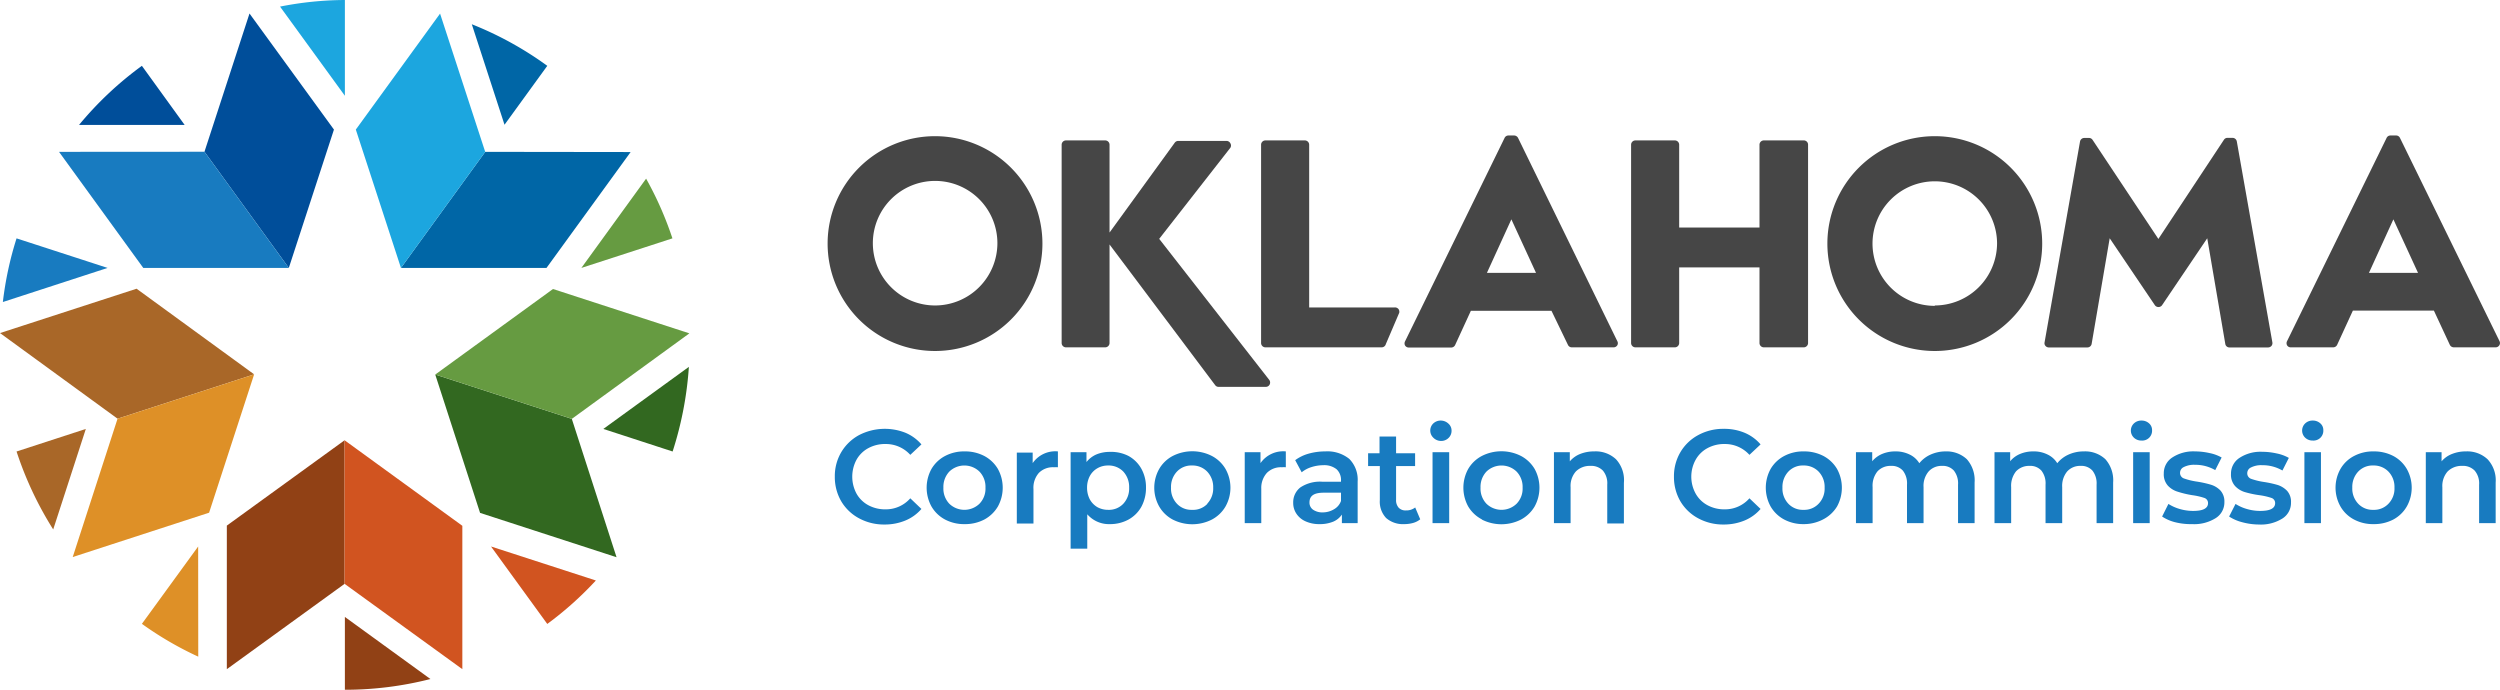 <svg xmlns="http://www.w3.org/2000/svg" viewBox="0 0 253.71 70"><defs><style>.cls-1{fill:#004e9a;}.cls-2{fill:#187bc0;}.cls-3{fill:#1ca6df;}.cls-4{fill:#de9027;}.cls-5{fill:#d15420;}.cls-6{fill:#669b41;}.cls-7{fill:#a96728;}.cls-8{fill:#914115;}.cls-9{fill:#326820;}.cls-10{fill:#0066a6;}.cls-11{fill:#464646;}</style></defs><g id="Logo_Art" data-name="Logo Art"><polygon class="cls-1" points="20.75 15.4 25.32 1.37 33.89 13.15 29.31 27.19 20.75 15.4"/><polygon class="cls-2" points="20.75 15.4 5.99 15.41 14.54 27.19 29.31 27.19 20.75 15.4"/><path class="cls-3" d="M35,9.72V0a34.4,34.4,0,0,0-6.58.67Z"/><path class="cls-2" d="M10.92,27.19l-9.24-3A34.57,34.57,0,0,0,.29,30.65Z"/><path class="cls-4" d="M20.11,55.46,14.4,63.31a34.52,34.52,0,0,0,5.72,3.33Z"/><path class="cls-5" d="M49.83,55.46l5.71,7.86a34.57,34.57,0,0,0,4.93-4.41Z"/><path class="cls-6" d="M59,27.19l9.24-3a35,35,0,0,0-2.67-6.06Z"/><polygon class="cls-7" points="11.93 42.49 0 33.8 13.86 29.3 25.79 37.99 11.93 42.49"/><polygon class="cls-4" points="11.93 42.49 7.38 56.53 21.22 52.03 25.79 37.99 11.93 42.49"/><polygon class="cls-8" points="34.97 59.25 23.02 67.91 23.02 53.34 34.97 44.68 34.97 59.25"/><polygon class="cls-5" points="34.97 59.25 46.92 67.91 46.92 53.36 34.97 44.68 34.97 59.25"/><polygon class="cls-9" points="58.03 42.51 62.57 56.55 48.72 52.05 44.17 38.01 58.03 42.51"/><polygon class="cls-6" points="58.03 42.51 69.96 33.83 56.12 29.33 44.17 38.01 58.03 42.51"/><polygon class="cls-10" points="49.24 15.41 64 15.43 55.46 27.19 40.69 27.19 49.24 15.41"/><polygon class="cls-3" points="49.24 15.41 44.66 1.38 36.11 13.15 40.69 27.19 49.24 15.41"/><path class="cls-8" d="M35,70a35,35,0,0,0,8.68-1.09L35,62.61Z"/><path class="cls-9" d="M68.26,45.82a35.7,35.7,0,0,0,1.65-8.59l-8.68,6.3Z"/><path class="cls-10" d="M55.54,6.68a34.88,34.88,0,0,0-7.66-4.22l3.32,10.2Z"/><path class="cls-1" d="M14.4,6.68a35,35,0,0,0-6.38,6H18.74Z"/><path class="cls-7" d="M1.68,45.82A35.42,35.42,0,0,0,5.4,53.73l3.31-10.2Z"/><path class="cls-11" d="M117.64,24.24,124.86,15a.43.43,0,0,0,0-.46.44.44,0,0,0-.39-.24h-4.9a.44.44,0,0,0-.35.18l-6.62,9.12V14.69a.44.44,0,0,0-.43-.44h-4a.44.44,0,0,0-.43.44V34.81a.44.44,0,0,0,.43.44h4a.44.44,0,0,0,.43-.44v-10L123.33,39.1a.42.42,0,0,0,.33.16h4.8a.43.43,0,0,0,.4-.26.45.45,0,0,0-.07-.47Z"/><path class="cls-11" d="M253.66,34.62,243.56,14a.43.43,0,0,0-.39-.25h-.58a.43.43,0,0,0-.39.25L232.1,34.62a.45.45,0,0,0,0,.42.42.42,0,0,0,.36.21h4.32a.45.45,0,0,0,.4-.25l1.6-3.48H247L248.62,35a.46.46,0,0,0,.4.25h4.25a.44.44,0,0,0,.37-.21A.42.42,0,0,0,253.66,34.62Zm-13.25-6.93,2.48-5.43,2.5,5.43Z"/><path class="cls-11" d="M141.53,31.2h-8.67V14.68a.44.44,0,0,0-.44-.43h-4a.44.44,0,0,0-.44.43V34.81a.44.44,0,0,0,.44.44h11.8a.44.44,0,0,0,.42-.33L142,31.74a.47.47,0,0,0-.08-.38A.46.46,0,0,0,141.53,31.2Z"/><path class="cls-11" d="M183.09,14.25H179a.44.44,0,0,0-.44.43v8.41h-8.15V14.68a.44.44,0,0,0-.44-.43h-4a.44.44,0,0,0-.44.43V34.81a.44.44,0,0,0,.44.44h4a.44.44,0,0,0,.44-.44V27.14h8.15v7.67a.44.44,0,0,0,.44.44h4.06a.44.44,0,0,0,.43-.44V14.68A.43.43,0,0,0,183.09,14.25Z"/><path class="cls-11" d="M227,14.35a.44.44,0,0,0-.43-.36h-.52a.42.42,0,0,0-.36.2l-6.65,10.06-6.68-10.06A.43.43,0,0,0,212,14h-.48a.44.44,0,0,0-.43.36l-3.6,20.39a.4.4,0,0,0,.09.35.44.44,0,0,0,.33.16h3.93a.44.44,0,0,0,.43-.37l1.83-10.71,4.59,6.8a.45.45,0,0,0,.72,0l4.59-6.8,1.83,10.71a.42.42,0,0,0,.43.37h3.92a.46.46,0,0,0,.34-.16.44.44,0,0,0,.09-.35Z"/><path class="cls-11" d="M94.9,13.82a10.9,10.9,0,1,0,10.89,10.9A10.91,10.91,0,0,0,94.9,13.82ZM94.9,31a6.32,6.32,0,1,1,6.32-6.32A6.33,6.33,0,0,1,94.9,31Z"/><path class="cls-11" d="M196.35,13.82a10.9,10.9,0,1,0,10.9,10.9A10.9,10.9,0,0,0,196.35,13.82Zm0,17.22a6.32,6.32,0,1,1,6.32-6.32A6.33,6.33,0,0,1,196.35,31Z"/><path class="cls-11" d="M154.06,14a.46.46,0,0,0-.4-.25h-.58a.43.43,0,0,0-.39.25l-10.1,20.64a.45.45,0,0,0,0,.42.44.44,0,0,0,.37.21h4.31a.45.45,0,0,0,.4-.25l1.6-3.48h8.18L159.12,35a.43.43,0,0,0,.39.25h4.25a.44.44,0,0,0,.37-.21.42.42,0,0,0,0-.42ZM150.9,27.69l2.48-5.43,2.5,5.43Z"/><path class="cls-2" d="M87.18,52.6a4.64,4.64,0,0,1-1.81-1.73,4.88,4.88,0,0,1-.65-2.5,4.78,4.78,0,0,1,.66-2.49,4.7,4.7,0,0,1,1.81-1.73,5.69,5.69,0,0,1,4.7-.23,4.35,4.35,0,0,1,1.62,1.18l-1.13,1.06a3.34,3.34,0,0,0-2.52-1.1,3.56,3.56,0,0,0-1.74.42,3,3,0,0,0-1.2,1.18,3.64,3.64,0,0,0,0,3.43,3,3,0,0,0,1.2,1.18,3.56,3.56,0,0,0,1.74.42,3.29,3.29,0,0,0,2.52-1.12l1.13,1.08a4.33,4.33,0,0,1-1.62,1.17,5.46,5.46,0,0,1-2.13.41A5.3,5.3,0,0,1,87.18,52.6Z"/><path class="cls-2" d="M95.9,52.72a3.48,3.48,0,0,1-1.37-1.32,3.95,3.95,0,0,1,0-3.81,3.46,3.46,0,0,1,1.37-1.31,4.13,4.13,0,0,1,2-.47,4.19,4.19,0,0,1,2,.47,3.52,3.52,0,0,1,1.37,1.31,3.95,3.95,0,0,1,0,3.81,3.55,3.55,0,0,1-1.37,1.32,4.19,4.19,0,0,1-2,.47A4.13,4.13,0,0,1,95.9,52.72Zm3.5-1.6a2.19,2.19,0,0,0,.61-1.63,2.23,2.23,0,0,0-.61-1.63,2.2,2.2,0,0,0-3.06,0,2.26,2.26,0,0,0-.6,1.63,2.23,2.23,0,0,0,.6,1.63,2.2,2.2,0,0,0,3.06,0Z"/><path class="cls-2" d="M107.36,45.81v1.61a2,2,0,0,0-.39,0,2,2,0,0,0-1.54.57,2.27,2.27,0,0,0-.55,1.65v3.49h-1.69v-7.2h1.61V47A2.79,2.79,0,0,1,107.36,45.81Z"/><path class="cls-2" d="M114.52,46.27a3.34,3.34,0,0,1,1.31,1.3,3.87,3.87,0,0,1,.47,1.92,4,4,0,0,1-.47,1.94,3.34,3.34,0,0,1-1.31,1.3,3.88,3.88,0,0,1-1.88.46,2.91,2.91,0,0,1-2.3-1v3.49h-1.69V45.89h1.61v1a2.62,2.62,0,0,1,1-.77,3.49,3.49,0,0,1,1.35-.26A3.88,3.88,0,0,1,114.52,46.27ZM114,51.12a2.26,2.26,0,0,0,.59-1.63,2.3,2.3,0,0,0-.59-1.63,2.07,2.07,0,0,0-1.54-.62,2.13,2.13,0,0,0-1.09.28,2,2,0,0,0-.77.79,2.48,2.48,0,0,0-.28,1.18,2.52,2.52,0,0,0,.28,1.19,2.09,2.09,0,0,0,.77.79,2.23,2.23,0,0,0,1.09.27A2,2,0,0,0,114,51.12Z"/><path class="cls-2" d="M119,52.72a3.46,3.46,0,0,1-1.36-1.32,3.88,3.88,0,0,1,0-3.81A3.43,3.43,0,0,1,119,46.28a4.38,4.38,0,0,1,4,0,3.46,3.46,0,0,1,1.37,1.31,3.88,3.88,0,0,1,0,3.81A3.48,3.48,0,0,1,123,52.72a4.38,4.38,0,0,1-4,0Zm3.51-1.6a2.23,2.23,0,0,0,.61-1.63,2.27,2.27,0,0,0-.61-1.63,2.07,2.07,0,0,0-1.54-.62,2,2,0,0,0-1.53.62,2.26,2.26,0,0,0-.6,1.63,2.23,2.23,0,0,0,.6,1.63,2,2,0,0,0,1.53.62A2,2,0,0,0,122.54,51.12Z"/><path class="cls-2" d="M130.49,45.81v1.61a1.84,1.84,0,0,0-.39,0,2,2,0,0,0-1.53.57A2.27,2.27,0,0,0,128,49.6v3.49h-1.68v-7.2h1.6V47A2.81,2.81,0,0,1,130.49,45.81Z"/><path class="cls-2" d="M136.93,46.57a3,3,0,0,1,.85,2.3v4.22h-1.6v-.87a2,2,0,0,1-.88.72,3.54,3.54,0,0,1-1.38.25,3.33,3.33,0,0,1-1.42-.28,2.15,2.15,0,0,1-.93-.77,1.93,1.93,0,0,1-.33-1.11,1.91,1.91,0,0,1,.72-1.56,3.59,3.59,0,0,1,2.27-.58h1.86v-.11a1.48,1.48,0,0,0-.45-1.16,2,2,0,0,0-1.34-.41,4.07,4.07,0,0,0-1.2.19,2.93,2.93,0,0,0-1,.53l-.66-1.23a4.2,4.2,0,0,1,1.36-.66,6.21,6.21,0,0,1,1.69-.23A3.54,3.54,0,0,1,136.93,46.57Zm-1.53,5.1a1.57,1.57,0,0,0,.69-.83V50h-1.74c-1,0-1.46.31-1.46,1a.87.87,0,0,0,.37.73,1.66,1.66,0,0,0,1,.27A2.24,2.24,0,0,0,135.4,51.67Z"/><path class="cls-2" d="M144.13,52.7a2,2,0,0,1-.72.37,3.37,3.37,0,0,1-.9.12,2.59,2.59,0,0,1-1.84-.62,2.41,2.41,0,0,1-.64-1.81V47.3h-1.19V46H140V44.3h1.68V46h1.93V47.3h-1.93v3.42a1.13,1.13,0,0,0,.26.8.94.94,0,0,0,.74.28,1.45,1.45,0,0,0,.94-.3Z"/><path class="cls-2" d="M145.46,44.42a1,1,0,0,1,0-1.45,1.1,1.1,0,0,1,.77-.29A1.14,1.14,0,0,1,147,43a.93.93,0,0,1,.31.69,1,1,0,0,1-.3.75,1.06,1.06,0,0,1-.78.31A1.1,1.1,0,0,1,145.46,44.42Zm-.08,1.47h1.69v7.2h-1.69Z"/><path class="cls-2" d="M150.41,52.72A3.48,3.48,0,0,1,149,51.4a3.95,3.95,0,0,1,0-3.81,3.46,3.46,0,0,1,1.37-1.31,4.38,4.38,0,0,1,4,0,3.52,3.52,0,0,1,1.37,1.31,3.95,3.95,0,0,1,0,3.81,3.55,3.55,0,0,1-1.37,1.32,4.38,4.38,0,0,1-4,0Zm3.5-1.6a2.19,2.19,0,0,0,.61-1.63,2.23,2.23,0,0,0-.61-1.63,2.2,2.2,0,0,0-3.06,0,2.26,2.26,0,0,0-.6,1.63,2.23,2.23,0,0,0,.6,1.63,2.2,2.2,0,0,0,3.06,0Z"/><path class="cls-2" d="M164,46.61A3.12,3.12,0,0,1,164.8,49v4.12h-1.69V49.18a2,2,0,0,0-.44-1.42,1.65,1.65,0,0,0-1.27-.48,2,2,0,0,0-1.47.56,2.22,2.22,0,0,0-.54,1.61v3.64H157.7v-7.2h1.61v.93a2.66,2.66,0,0,1,1.05-.75,3.8,3.8,0,0,1,1.43-.26A3,3,0,0,1,164,46.61Z"/><path class="cls-2" d="M172.34,52.6a4.64,4.64,0,0,1-1.81-1.73,4.88,4.88,0,0,1-.65-2.5,4.78,4.78,0,0,1,.66-2.49,4.64,4.64,0,0,1,1.81-1.73,5.3,5.3,0,0,1,2.58-.63,5.38,5.38,0,0,1,2.12.4,4.35,4.35,0,0,1,1.62,1.18l-1.13,1.06a3.34,3.34,0,0,0-2.52-1.1,3.56,3.56,0,0,0-1.74.42,3,3,0,0,0-1.2,1.18,3.56,3.56,0,0,0,0,3.43,3,3,0,0,0,1.2,1.18,3.56,3.56,0,0,0,1.74.42,3.29,3.29,0,0,0,2.52-1.12l1.13,1.08a4.33,4.33,0,0,1-1.62,1.17,5.5,5.5,0,0,1-2.13.41A5.3,5.3,0,0,1,172.34,52.6Z"/><path class="cls-2" d="M181.06,52.72a3.48,3.48,0,0,1-1.37-1.32,3.95,3.95,0,0,1,0-3.81,3.46,3.46,0,0,1,1.37-1.31,4.11,4.11,0,0,1,2-.47,4.21,4.21,0,0,1,2,.47,3.52,3.52,0,0,1,1.37,1.31,3.95,3.95,0,0,1,0,3.81A3.55,3.55,0,0,1,185,52.72a4.21,4.21,0,0,1-2,.47A4.11,4.11,0,0,1,181.06,52.72Zm3.5-1.6a2.19,2.19,0,0,0,.61-1.63,2.23,2.23,0,0,0-.61-1.63,2.07,2.07,0,0,0-1.54-.62,2,2,0,0,0-1.53.62,2.26,2.26,0,0,0-.6,1.63,2.23,2.23,0,0,0,.6,1.63,2,2,0,0,0,1.53.62A2,2,0,0,0,184.56,51.12Z"/><path class="cls-2" d="M199.6,46.6a3.22,3.22,0,0,1,.79,2.37v4.12h-1.68V49.18a2.09,2.09,0,0,0-.42-1.42,1.51,1.51,0,0,0-1.2-.48,1.76,1.76,0,0,0-1.36.56,2.25,2.25,0,0,0-.52,1.6v3.65h-1.68V49.18a2.09,2.09,0,0,0-.42-1.42,1.51,1.51,0,0,0-1.2-.48,1.79,1.79,0,0,0-1.37.55,2.3,2.3,0,0,0-.5,1.61v3.65h-1.69v-7.2H190v.92a2.64,2.64,0,0,1,1-.74,3.41,3.41,0,0,1,1.34-.26,3.18,3.18,0,0,1,1.44.31,2.31,2.31,0,0,1,1,.89,3.08,3.08,0,0,1,1.15-.88,3.7,3.7,0,0,1,1.55-.32A3,3,0,0,1,199.6,46.6Z"/><path class="cls-2" d="M213.66,46.6a3.22,3.22,0,0,1,.79,2.37v4.12h-1.68V49.18a2.09,2.09,0,0,0-.42-1.42,1.51,1.51,0,0,0-1.2-.48,1.76,1.76,0,0,0-1.36.56,2.29,2.29,0,0,0-.51,1.6v3.65h-1.69V49.18a2.09,2.09,0,0,0-.42-1.42,1.51,1.51,0,0,0-1.2-.48,1.81,1.81,0,0,0-1.37.55,2.35,2.35,0,0,0-.5,1.61v3.65h-1.69v-7.2H204v.92a2.6,2.6,0,0,1,1-.74,3.42,3.42,0,0,1,1.35-.26,3.1,3.1,0,0,1,1.43.31,2.31,2.31,0,0,1,1,.89,3.08,3.08,0,0,1,1.15-.88,3.74,3.74,0,0,1,1.55-.32A3,3,0,0,1,213.66,46.6Z"/><path class="cls-2" d="M216.56,44.42a1,1,0,0,1,0-1.45,1.08,1.08,0,0,1,.77-.29,1.11,1.11,0,0,1,.76.28.89.89,0,0,1,.31.69,1,1,0,0,1-1.07,1.06A1.08,1.08,0,0,1,216.56,44.42Zm-.08,1.47h1.68v7.2h-1.68Z"/><path class="cls-2" d="M220.75,53a4.24,4.24,0,0,1-1.33-.58l.64-1.28a4.35,4.35,0,0,0,1.17.52,4.82,4.82,0,0,0,1.34.19c1,0,1.51-.26,1.51-.79a.54.54,0,0,0-.38-.53,6.7,6.7,0,0,0-1.24-.28A9.92,9.92,0,0,1,221,49.9a2.24,2.24,0,0,1-1-.62,1.71,1.71,0,0,1-.41-1.22,1.9,1.9,0,0,1,.86-1.63,3.88,3.88,0,0,1,2.31-.62,6.79,6.79,0,0,1,1.48.17,4.1,4.1,0,0,1,1.22.45l-.65,1.28a4,4,0,0,0-2.06-.54,2.27,2.27,0,0,0-1.13.23.64.64,0,0,0-.38.58.59.59,0,0,0,.41.58,6.87,6.87,0,0,0,1.27.31,10.84,10.84,0,0,1,1.42.31,2.27,2.27,0,0,1,1,.6,1.67,1.67,0,0,1,.4,1.18,1.88,1.88,0,0,1-.88,1.62,4.11,4.11,0,0,1-2.39.61A6.59,6.59,0,0,1,220.75,53Z"/><path class="cls-2" d="M227.56,53a4.42,4.42,0,0,1-1.34-.58l.65-1.28a4.35,4.35,0,0,0,1.17.52,4.82,4.82,0,0,0,1.34.19c1,0,1.51-.26,1.51-.79a.54.54,0,0,0-.38-.53,6.7,6.7,0,0,0-1.24-.28,9.92,9.92,0,0,1-1.45-.31,2.24,2.24,0,0,1-1-.62,1.71,1.71,0,0,1-.41-1.22,1.9,1.9,0,0,1,.86-1.63,3.88,3.88,0,0,1,2.31-.62,6.79,6.79,0,0,1,1.48.17,4.1,4.1,0,0,1,1.22.45l-.65,1.28a4,4,0,0,0-2.06-.54,2.27,2.27,0,0,0-1.13.23.64.64,0,0,0-.38.58.59.59,0,0,0,.41.58,6.87,6.87,0,0,0,1.27.31,10.84,10.84,0,0,1,1.42.31,2.33,2.33,0,0,1,.95.6,1.66,1.66,0,0,1,.39,1.18,1.87,1.87,0,0,1-.87,1.62,4.11,4.11,0,0,1-2.39.61A6.59,6.59,0,0,1,227.56,53Z"/><path class="cls-2" d="M233.94,44.42a1,1,0,0,1,0-1.45,1.08,1.08,0,0,1,.77-.29,1.11,1.11,0,0,1,.76.28.89.89,0,0,1,.31.69,1,1,0,0,1-1.07,1.06A1.08,1.08,0,0,1,233.94,44.42Zm-.08,1.47h1.68v7.2h-1.68Z"/><path class="cls-2" d="M238.89,52.72a3.42,3.42,0,0,1-1.37-1.32,3.88,3.88,0,0,1,0-3.81,3.39,3.39,0,0,1,1.37-1.31,4.11,4.11,0,0,1,2-.47,4.21,4.21,0,0,1,2,.47,3.43,3.43,0,0,1,1.36,1.31,3.88,3.88,0,0,1,0,3.81,3.46,3.46,0,0,1-1.36,1.32,4.21,4.21,0,0,1-2,.47A4.11,4.11,0,0,1,238.89,52.72Zm3.5-1.6a2.19,2.19,0,0,0,.61-1.63,2.23,2.23,0,0,0-.61-1.63,2.07,2.07,0,0,0-1.54-.62,2,2,0,0,0-1.53.62,2.26,2.26,0,0,0-.6,1.63,2.23,2.23,0,0,0,.6,1.63,2,2,0,0,0,1.53.62A2,2,0,0,0,242.39,51.12Z"/><path class="cls-2" d="M252.45,46.61a3.12,3.12,0,0,1,.82,2.36v4.12h-1.68V49.18a2,2,0,0,0-.45-1.42,1.65,1.65,0,0,0-1.27-.48,2,2,0,0,0-1.47.56,2.22,2.22,0,0,0-.54,1.61v3.64h-1.68v-7.2h1.6v.93a2.63,2.63,0,0,1,1.06-.75,3.74,3.74,0,0,1,1.42-.26A3,3,0,0,1,252.45,46.61Z"/></g></svg>